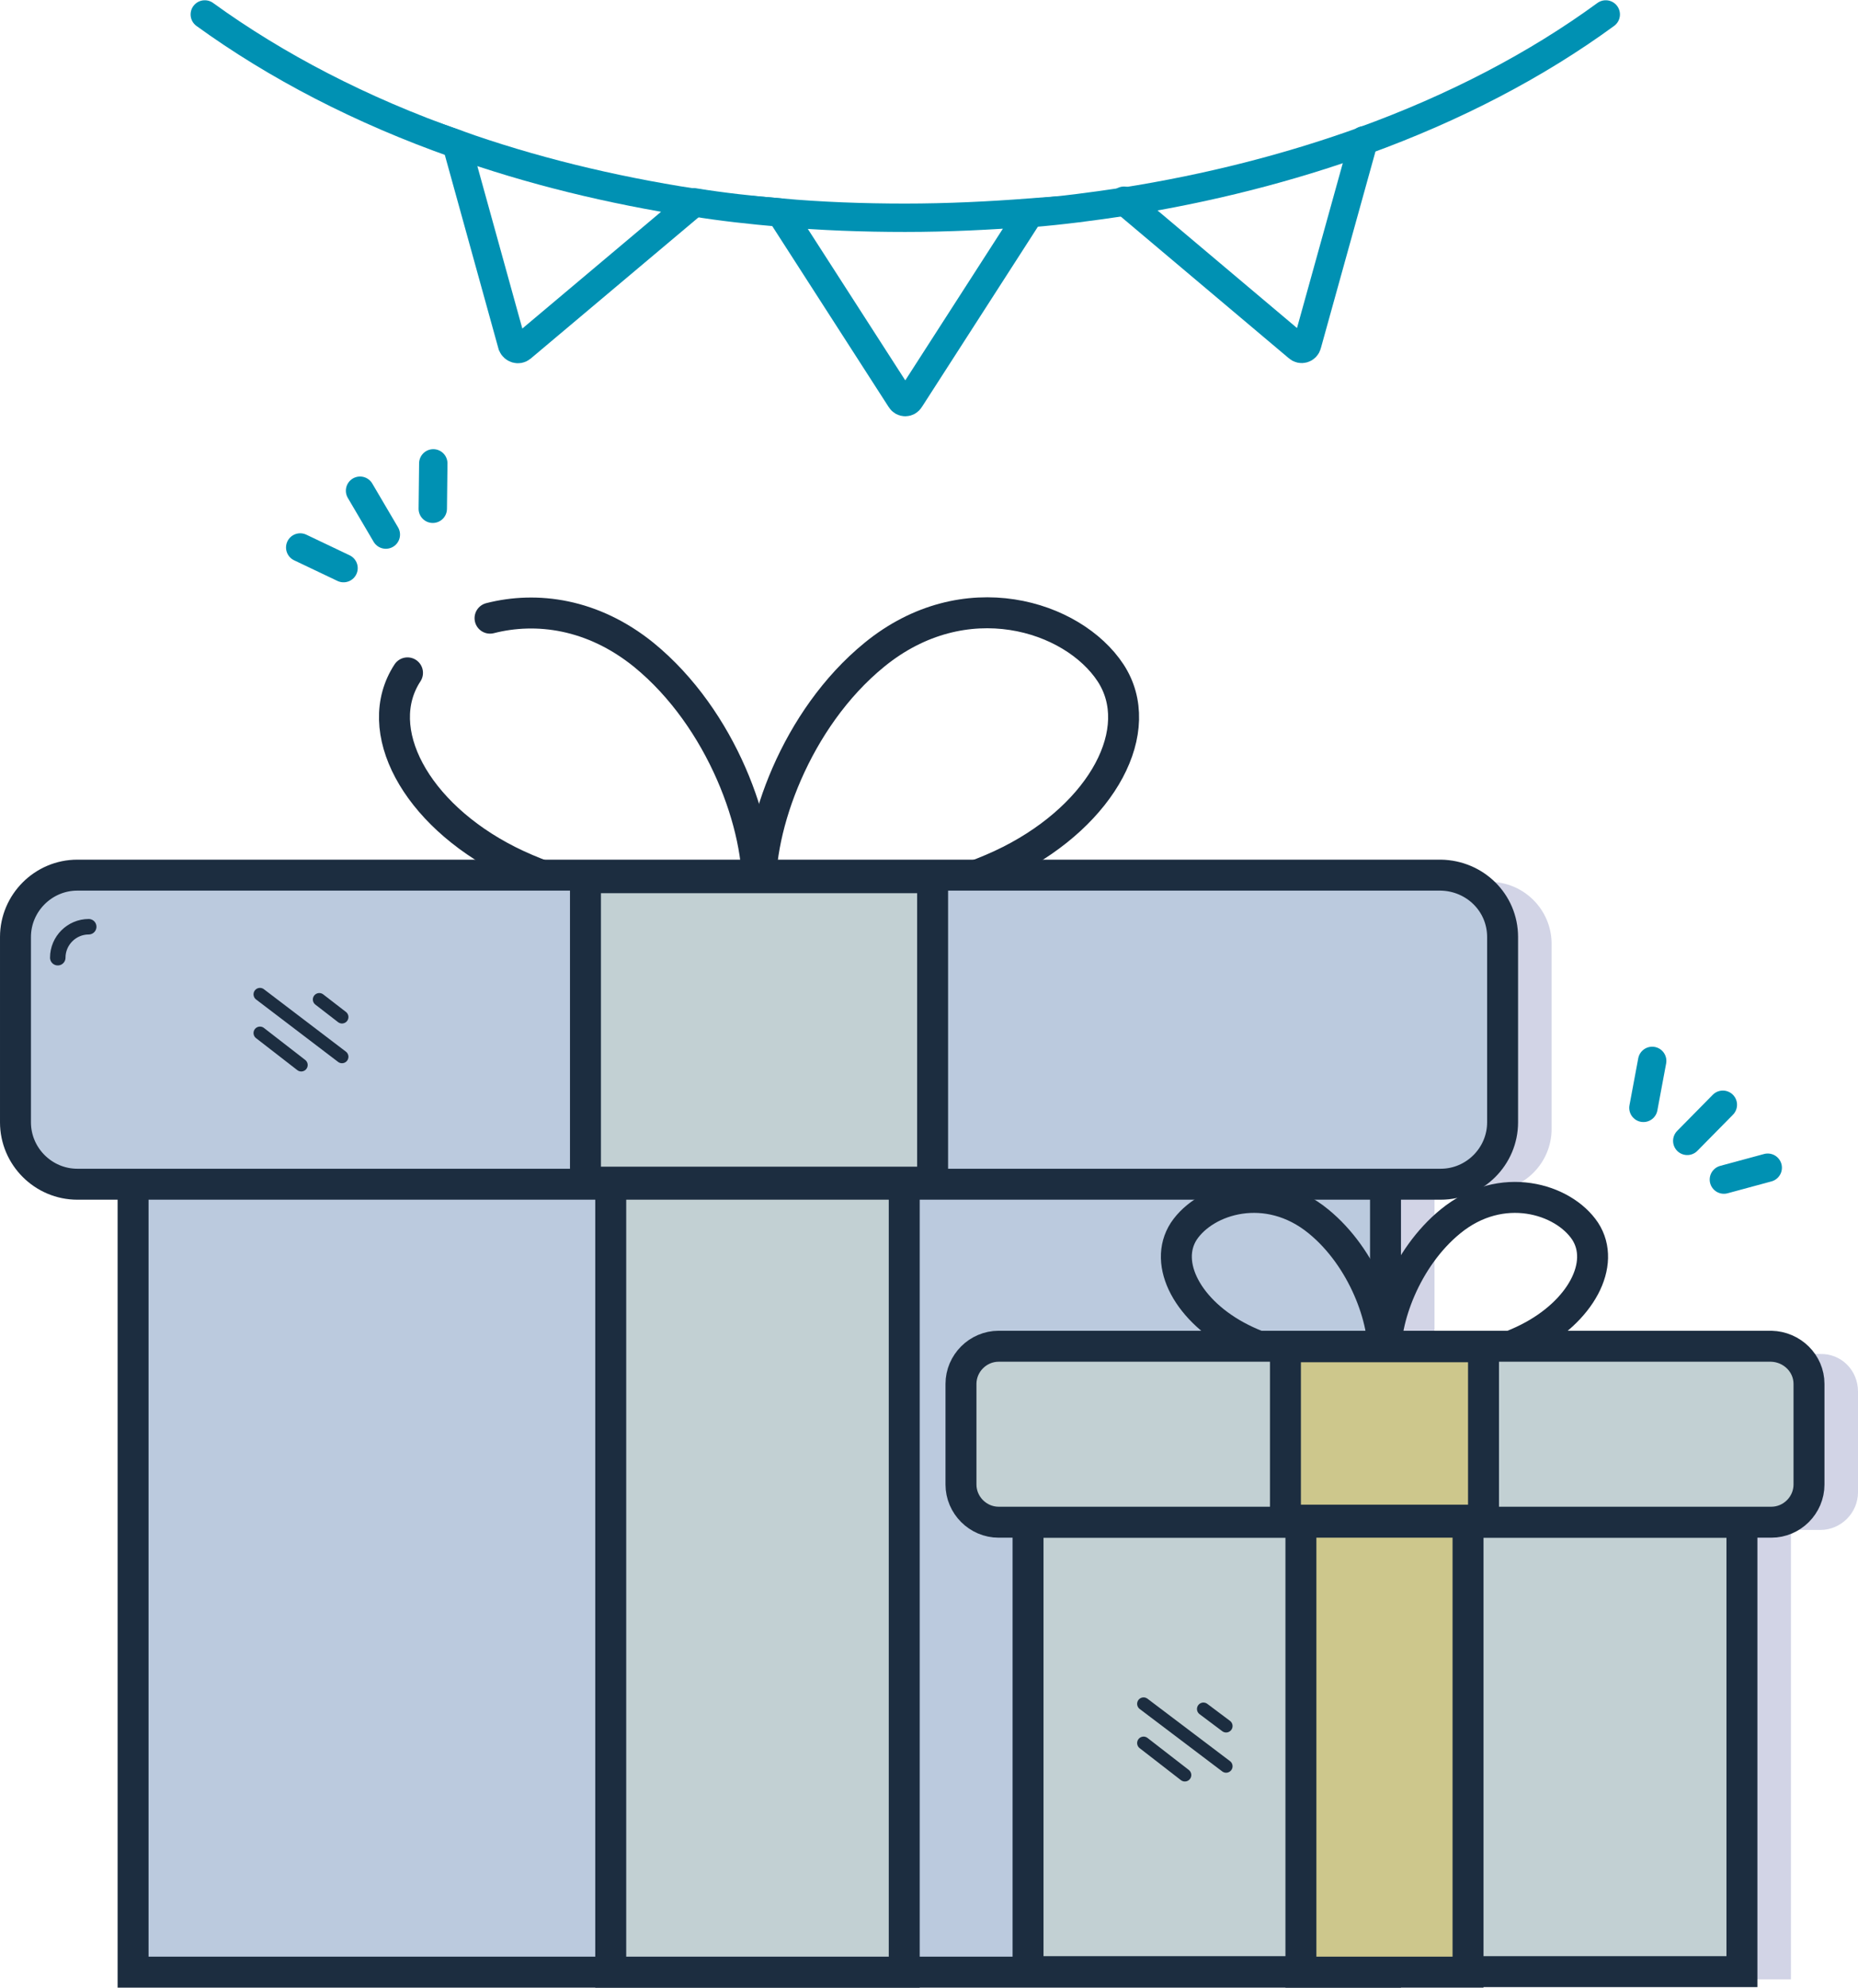 <?xml version="1.0" encoding="UTF-8"?> <svg xmlns="http://www.w3.org/2000/svg" viewBox="0 0 360.2 385.2"><path d="m35.3 230.7h242.8v152.8h-242.8z" fill="#d2d4e6"></path><path d="m25.8 229.4h242.8v152.8h-242.8z" fill="#bbcade" stroke="#1c2d40" stroke-linecap="round" stroke-miterlimit="10" stroke-width="6"></path><path d="m175.3 229.3v152.9h-56.9v-152.9" fill="#c2d0d3" stroke="#1c2d40" stroke-linecap="round" stroke-miterlimit="10" stroke-width="6"></path><path d="m95 119.8c9-2.3 19.9-.9 29.8 7.1 15.2 12.4 22.7 33.6 22 46.3-.3 5.3-30.3 2.7-48.3-6.4s-26.7-25.4-19.5-36.4" fill="none" stroke="#1c2d40" stroke-linecap="round" stroke-miterlimit="10" stroke-width="6"></path><path d="m169.5 126.9c-15.2 12.4-22.7 33.6-22 46.3.3 5.3 30.3 2.7 48.3-6.4s26.7-25.4 19.5-36.4c-7.3-11.1-28.3-17.8-45.8-3.5z" fill="none" stroke="#1c2d40" stroke-linecap="round" stroke-miterlimit="10" stroke-width="6"></path><path d="m24.5 230.7c-6.6 0-12-5.4-12-12v-35.8c0-6.6 5.4-12 12-12h264.3c6.6 0 12 5.4 12 12v35.9c0 6.6-5.4 12-12 12" fill="#d2d4e6"></path><path d="m291.3 181.6v35.9c0 6.6-5.4 12-12 12h-264.3c-6.6 0-12-5.4-12-12v-35.9c0-6.6 5.4-12 12-12h264.3c6.6.1 12 5.3 12 12z" fill="#bbcade" stroke="#1c2d40" stroke-linecap="round" stroke-miterlimit="10" stroke-width="6"></path><path d="m113.5 170.1h67.3v59h-67.3z" fill="#c2d0d3" stroke="#1c2d40" stroke-linecap="round" stroke-miterlimit="10" stroke-width="6"></path><path d="m11.2 185.6c0-3.3 2.7-6 6-6" fill="none" stroke="#1c2d40" stroke-linecap="round" stroke-miterlimit="10" stroke-width="3"></path><path d="m50.4 200.2 8 6.2" fill="none" stroke="#1c2d40" stroke-linecap="round" stroke-miterlimit="10" stroke-width="2.5"></path><path d="m50.4 192.7 15.9 12.1" fill="none" stroke="#1c2d40" stroke-linecap="round" stroke-miterlimit="10" stroke-width="2.5"></path><path d="m61.9 193.7 4.4 3.4" fill="none" stroke="#1c2d40" stroke-linecap="round" stroke-miterlimit="10" stroke-width="2.5"></path><path d="m69.8 95.1 5 8.5" fill="none" stroke="#0091b3" stroke-linecap="round" stroke-miterlimit="10" stroke-width="5.5"></path><path d="m84 89.8-.1 8.8" fill="none" stroke="#0091b3" stroke-linecap="round" stroke-miterlimit="10" stroke-width="5.5"></path><path d="m66.6 110.1-8.4-4" fill="none" stroke="#0091b3" stroke-linecap="round" stroke-miterlimit="10" stroke-width="5.5"></path><path d="m208.8 296.5h138.4v87.1h-138.4z" fill="#d2d4e6"></path><path d="m199.3 295h138.4v87.1h-138.4z" fill="#c2d0d3" stroke="#1c2d40" stroke-linecap="round" stroke-miterlimit="10" stroke-width="6"></path><path d="m284.6 295v87.2h-32.4v-87.2" fill="#cdc78c" stroke="#1c2d40" stroke-linecap="round" stroke-miterlimit="10" stroke-width="6"></path><path d="m221.7 337.8 8 6.2" fill="none" stroke="#1c2d40" stroke-linecap="round" stroke-miterlimit="10" stroke-width="2.5"></path><path d="m221.7 330.2 16 12.1" fill="none" stroke="#1c2d40" stroke-linecap="round" stroke-miterlimit="10" stroke-width="2.5"></path><path d="m233.3 331.2 4.4 3.3" fill="none" stroke="#1c2d40" stroke-linecap="round" stroke-miterlimit="10" stroke-width="2.5"></path><path d="m360.2 269.7v19.5c0 4-3.3 7.3-7.3 7.3h-149.8c-4 0-7.3-3.3-7.3-7.3v-19.5c0-4 3.3-7.3 7.3-7.3h149.8c4-.1 7.3 3.1 7.3 7.3z" fill="#d2d4e6"></path><g stroke-linecap="round" stroke-miterlimit="10"><path d="m255.6 236.7c8.7 7.1 13 19.2 12.5 26.4-.2 3-17.3 1.5-27.5-3.7-10.3-5.2-15.2-14.5-11.1-20.8 4.2-6.3 16.2-10 26.1-1.9z" fill="none" stroke="#1c2d40" stroke-width="6"></path><path d="m281.2 236.7c-8.7 7.1-13 19.2-12.5 26.4.2 3 17.3 1.5 27.5-3.7 10.3-5.2 15.2-14.5 11.1-20.8-4.2-6.3-16.2-10-26.1-1.9z" fill="none" stroke="#1c2d40" stroke-width="6"></path><path d="m350.7 268.2v19.5c0 4-3.3 7.3-7.3 7.3h-149.8c-4 0-7.3-3.3-7.3-7.3v-19.5c0-4 3.3-7.3 7.3-7.3h149.8c4 .1 7.3 3.3 7.3 7.3z" fill="#c2d0d3" stroke="#1c2d40" stroke-width="6"></path><path d="m249.2 261h38.4v33.6h-38.4z" fill="#cdc78c" stroke="#1c2d40" stroke-width="6"></path><path d="m342.7 226.3-8.5 2.3" stroke="#0091b3" stroke-width="5.5"></path><path d="m334 214.1-6.9 7" stroke="#0091b3" stroke-width="5.5"></path><path d="m318.6 214.7 1.7-9.1" stroke="#0091b3" stroke-width="5.5"></path><path d="m151.3 41.2c-5.7-.5-11.3-1.1-16.8-2" fill="none" stroke="#0091b3" stroke-width="5.5"></path><path d="m217.9 39.1c-6 .9-12 1.7-18.2 2.2" fill="none" stroke="#0091b3" stroke-width="5.5"></path><path d="m311.3 2.8c-13.4 9.8-29.3 18.1-47 24.5" fill="none" stroke="#0091b3" stroke-width="5.5"></path><path d="m88.5 27.9c-18.5-6.5-35-15.1-48.8-25.1" fill="none" stroke="#0091b3" stroke-width="5.5"></path><path d="m217.9 39.1c16.5-2.6 32.1-6.6 46.5-11.8" fill="#eebdbc" stroke="#0091b3" stroke-width="5.5"></path><path d="m264.4 27.2-11 39.6c-.2.8-1.2 1.1-1.8.5l-33.7-28.4" fill="none" stroke="#0091b3" stroke-width="5.5"></path><path d="m151.3 41.2c7.9.7 16 1 24.2 1s16.3-.4 24.2-1l-23.3 36.2c-.4.7-1.4.7-1.8 0z" fill="none" stroke="#0091b3" stroke-width="5.5"></path><path d="m134.5 39.3-33.4 28.1c-.6.5-1.5.2-1.8-.5l-10.8-39c14.3 5.1 29.8 8.9 46 11.4z" fill="none" stroke="#0091b3" stroke-width="5.5"></path></g></svg> 